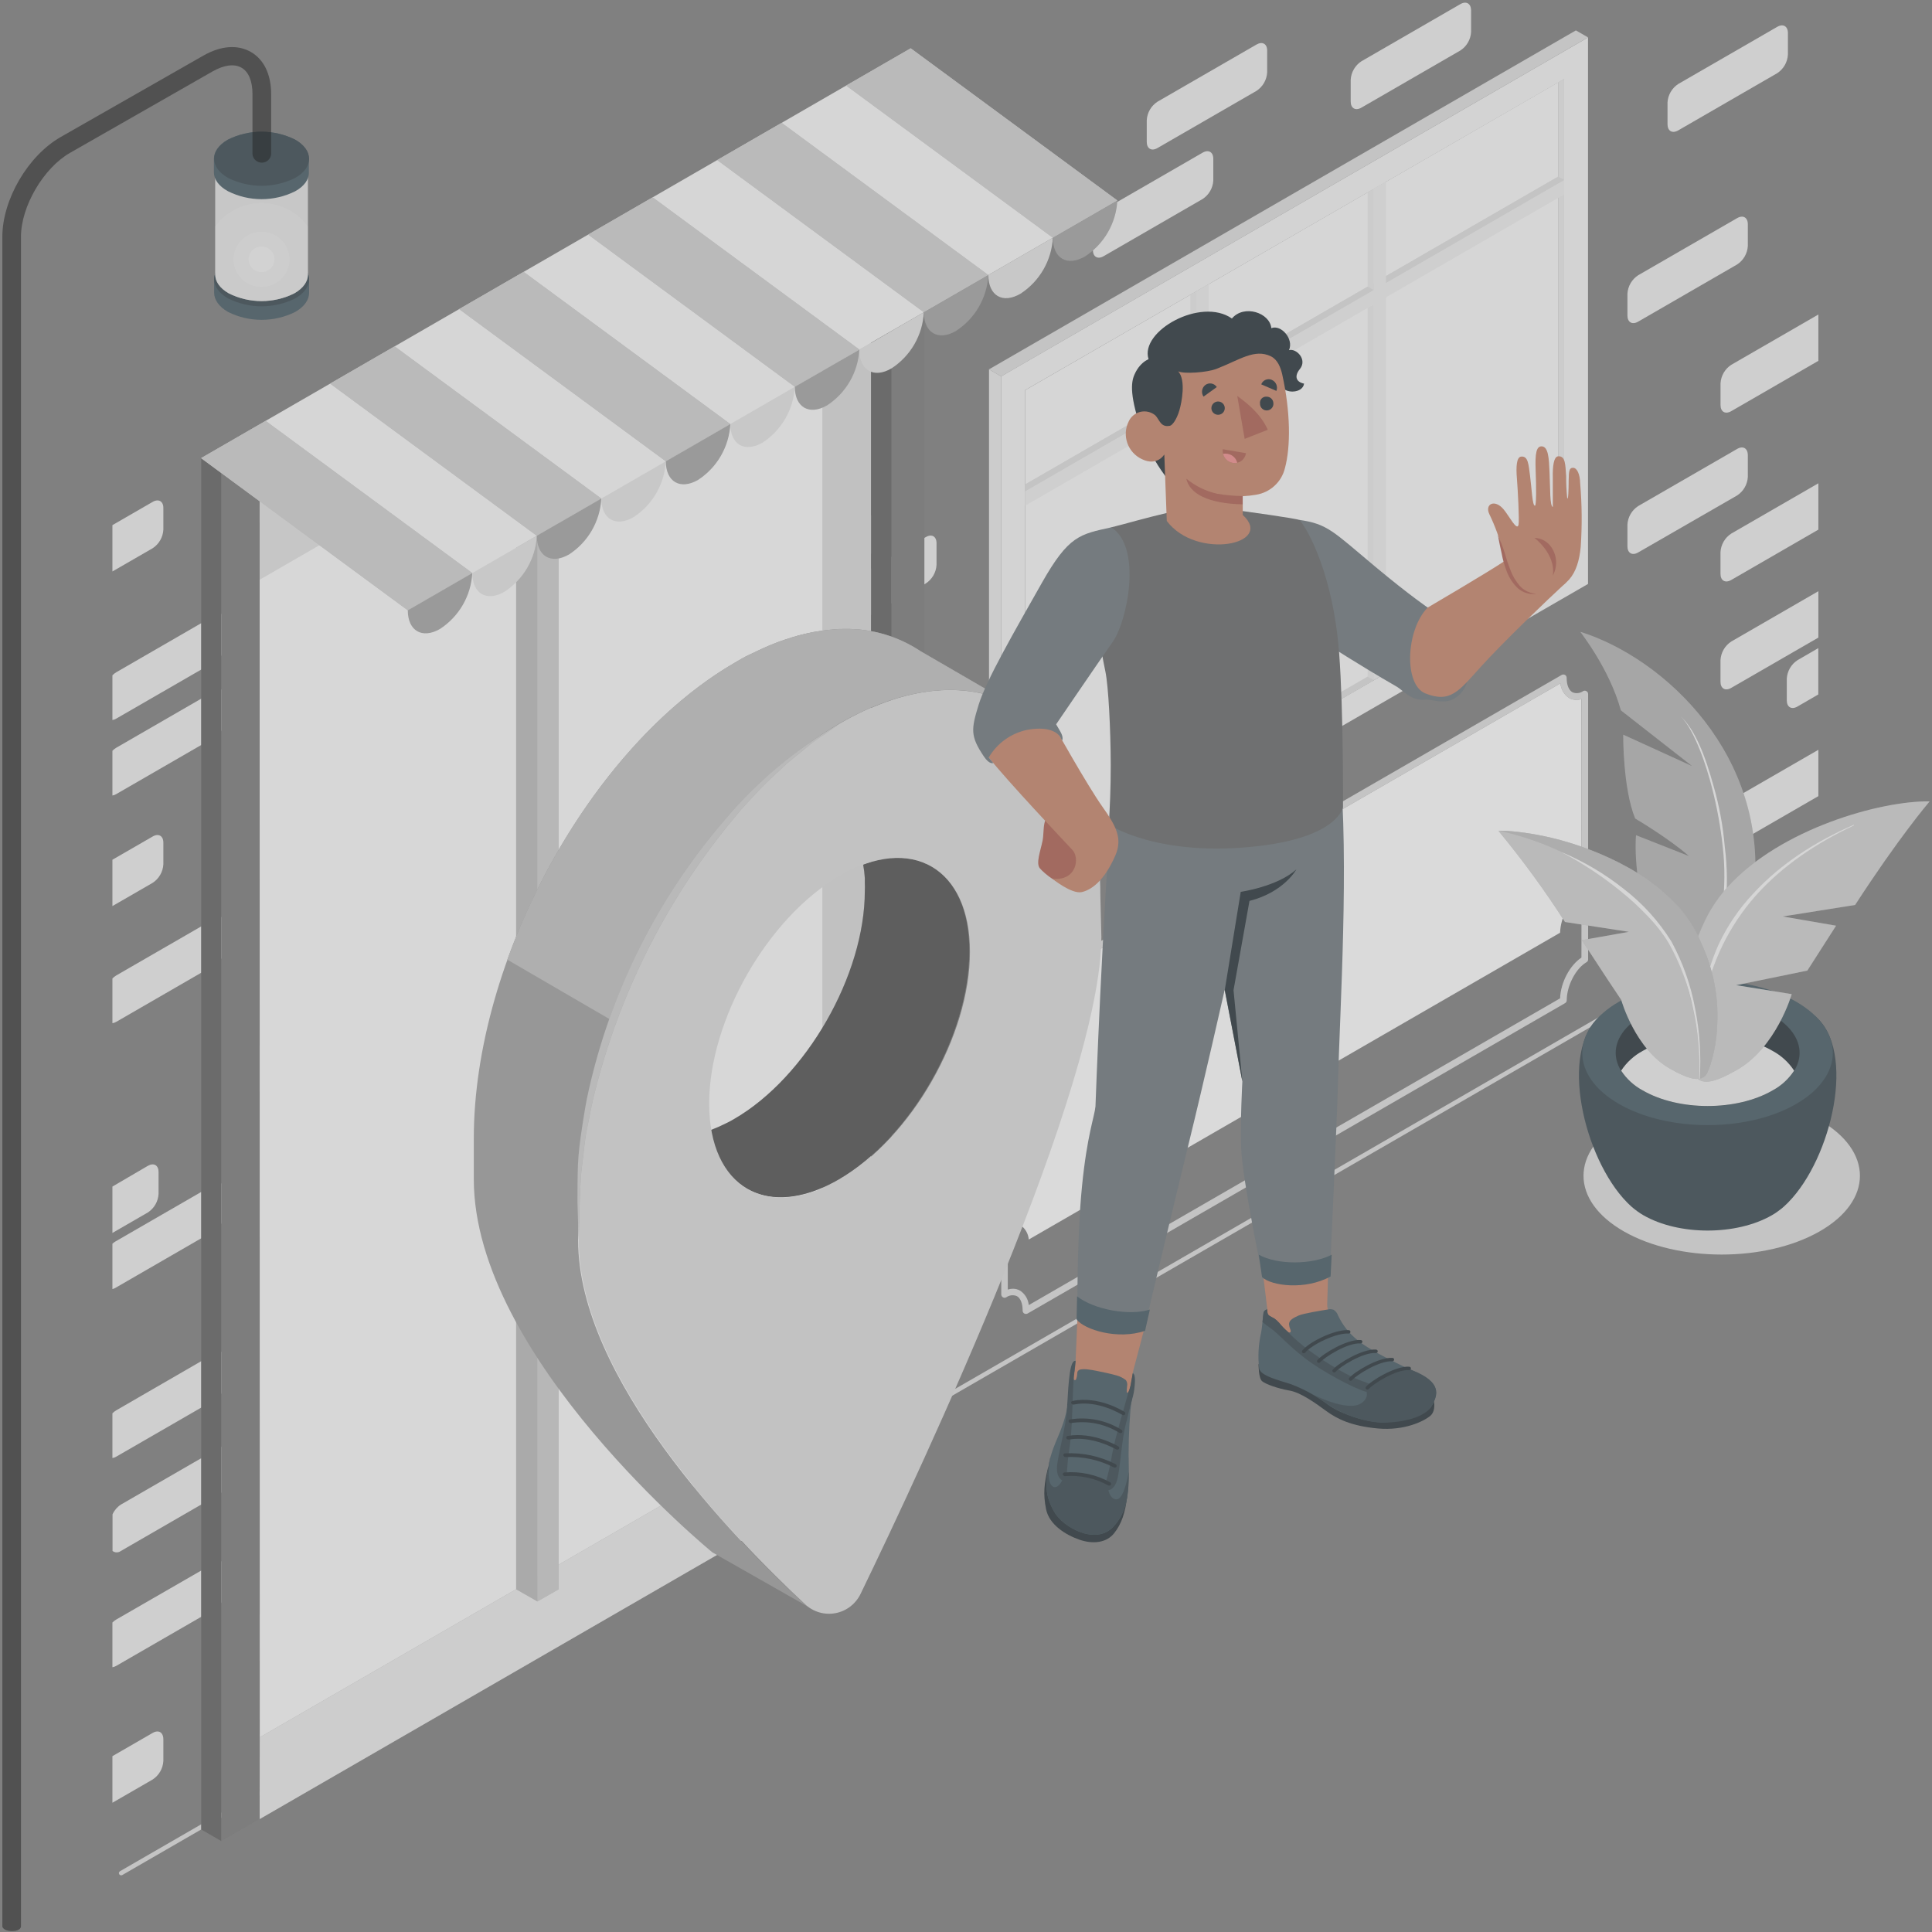 <?xml version="1.0" encoding="UTF-8"?>
<svg width="249px" height="249px" viewBox="0 0 249 249" version="1.1" xmlns="http://www.w3.org/2000/svg" xmlns:xlink="http://www.w3.org/1999/xlink">
    <rect x="0" y="0" width="249" height="249" fill="#808080" stroke="none"/>
    <!-- Generator: Sketch 64 (93537) - https://sketch.com -->
    <title>Group 18</title>
    <desc>Created with Sketch.</desc>
    <g id="empty-state" stroke="none" stroke-width="1" fill="none" fill-rule="evenodd" opacity="0.704">
        <g id="Group-18" fill-rule="nonzero">
            <g id="freepik--Streetlight--inject-55" transform="translate(0, 6)">
                <g id="freepik--Streetlights--inject-55">
                    <path d="M38.043,34.207 C35.323,35.558 32.114,35.558 29.395,34.207 C28.2,33.524 27.6,32.608 27.6,31.739 L27.6,29.997 C27.6,29.101 28.2,28.206 29.395,27.529 C32.113,26.172 35.325,26.172 38.043,27.529 C39.238,28.206 39.838,29.128 39.838,29.991 L39.838,31.739 C39.838,32.629 39.238,33.524 38.043,34.207 Z" id="Path" fill="#455A64"></path>
                    <path d="M38.043,32.459 C40.438,31.094 40.438,28.888 38.043,27.524 C35.325,26.167 32.113,26.167 29.395,27.524 C27,28.888 27,31.094 29.395,32.459 C32.113,33.816 35.325,33.816 38.043,32.459 Z" id="Path" fill="#37474F"></path>
                    <path d="M39.681,15.688 L27.741,15.688 L27.741,29.405 C27.741,30.274 28.319,31.142 29.486,31.808 C32.14,33.136 35.276,33.136 37.93,31.808 C39.097,31.142 39.681,30.274 39.681,29.405 L39.681,29.405 L39.681,15.688 Z" id="Path" fill="#A4A4A4"></path>
                    <path d="M39.681,15.688 L27.741,15.688 L27.741,29.405 C27.741,30.274 28.319,31.142 29.486,31.808 C32.14,33.136 35.276,33.136 37.93,31.808 C39.097,31.142 39.681,30.274 39.681,29.405 L39.681,29.405 L39.681,15.688 Z" id="Path" fill="#FFFFFF" opacity="0.7"></path>
                    <path d="M29.486,13.285 C27.157,14.612 27.157,16.765 29.486,18.081 C32.14,19.408 35.276,19.408 37.93,18.081 C40.259,16.754 40.259,14.601 37.93,13.285 C35.276,11.958 32.14,11.958 29.486,13.285 Z" id="Path" fill="#A4A4A4"></path>
                    <path d="M29.486,13.285 C27.157,14.612 27.157,16.765 29.486,18.081 C32.14,19.408 35.276,19.408 37.93,18.081 C40.259,16.754 40.259,14.601 37.93,13.285 C35.276,11.958 32.14,11.958 29.486,13.285 Z" id="Path" fill="#FFFFFF" opacity="0.5"></path>
                    <path d="M37.297,27.423 C37.299,28.854 36.426,30.146 35.085,30.696 C33.744,31.245 32.2,30.944 31.172,29.932 C30.144,28.92 29.836,27.398 30.392,26.075 C30.947,24.752 32.256,23.89 33.708,23.89 C35.688,23.89 37.294,25.471 37.297,27.423 L37.297,27.423 Z" id="Path" fill="#FFFFFF" opacity="0.2"></path>
                    <path d="M39.681,23.208 C38.306,21.304 36.081,20.174 33.711,20.174 C31.34,20.174 29.116,21.304 27.741,23.208 L27.741,29.405 C27.741,30.274 28.319,31.142 29.486,31.808 C32.14,33.136 35.276,33.136 37.93,31.808 C39.097,31.142 39.681,30.274 39.681,29.405 L39.681,23.208 Z" id="Path" fill="#FFFFFF" opacity="0.2"></path>
                    <path d="M35.373,27.423 C35.373,28.087 34.967,28.685 34.345,28.939 C33.723,29.193 33.007,29.053 32.531,28.583 C32.055,28.114 31.912,27.408 32.17,26.795 C32.428,26.181 33.035,25.781 33.708,25.781 C34.626,25.784 35.37,26.518 35.373,27.423 L35.373,27.423 Z" id="Path" fill="#FFFFFF" opacity="0.4"></path>
                    <path d="M38.043,18.651 C35.325,20.008 32.113,20.008 29.395,18.651 C28.178,17.991 27.568,17.101 27.568,16.205 L27.568,14.463 C27.568,13.568 28.168,12.678 29.362,11.995 C32.081,10.638 35.292,10.638 38.011,11.995 C39.205,12.678 39.805,13.594 39.805,14.463 L39.805,16.205 C39.838,17.101 39.238,17.991 38.043,18.651 Z" id="Path" fill="#455A64"></path>
                    <path d="M38.043,16.93 C40.438,15.566 40.438,13.354 38.043,11.995 C35.325,10.638 32.113,10.638 29.395,11.995 C27,13.354 27,15.566 29.395,16.93 C32.114,18.282 35.323,18.282 38.043,16.93 L38.043,16.93 Z" id="Path" fill="#37474F"></path>
                    <path d="M1.551,242.883 C2.676,242.883 2.703,242.307 2.703,242.307 L2.703,24.513 C2.703,20.602 5.605,15.651 9.032,13.695 L27.411,3.197 C28.876,2.366 30.189,2.196 31.114,2.718 C32.038,3.24 32.541,4.45 32.541,6.118 L32.541,13.855 C32.583,14.479 33.109,14.964 33.743,14.964 C34.378,14.964 34.903,14.479 34.946,13.855 L34.946,6.134 C34.946,3.586 34.011,1.652 32.314,0.687 C30.616,-0.277 28.449,-0.112 26.211,1.167 L7.832,11.654 C3.611,14.058 0.303,19.717 0.303,24.513 L0.303,242.307 C0.303,242.307 0.422,242.883 1.551,242.883 Z" id="Path" fill="#000000" opacity="0.523"></path>
                </g>
            </g>
            <g id="freepik--Shadows--inject-55" transform="translate(204, 141)" fill="#E0E0E0">
                <path d="M5.302,3.355 C-1.653,7.323 -1.653,13.747 5.302,17.715 C12.256,21.684 23.542,21.678 30.496,17.715 C37.451,13.752 37.451,7.323 30.496,3.355 C23.542,-0.614 12.262,-0.608 5.302,3.355 Z" id="freepik--Shadow--inject-55"></path>
            </g>
            <g id="freepik--Store--inject-55" transform="translate(14, 0)">
                <g id="freepik--Wall--inject-55">
                    <g id="freepik--wall--inject-55">
                        <path d="M126.855,29.432 L126.855,32.222 C126.855,33.102 127.472,33.461 128.234,33.021 L140.995,25.649 C141.809,25.118 142.321,24.231 142.373,23.261 L142.373,20.471 C142.373,19.591 141.756,19.237 140.995,19.677 L128.234,27.044 C127.42,27.575 126.908,28.461 126.855,29.432 Z" id="Path" fill="#F0F0F0"></path>
                        <path d="M220.356,76.195 L209.119,82.688 C208.306,83.22 207.794,84.106 207.74,85.076 L207.74,87.866 C207.74,88.746 208.362,89.1 209.119,88.66 L220.356,82.173 L220.356,76.195 Z" id="Path" fill="#F0F0F0"></path>
                        <path d="M217.664,91.059 L220.346,89.502 L220.346,83.53 L217.664,85.086 C216.85,85.617 216.338,86.504 216.285,87.474 L216.285,90.264 C216.285,91.144 216.902,91.499 217.664,91.059 Z" id="Path" fill="#F0F0F0"></path>
                        <path d="M13.737,89.003 L0.976,96.376 C0.797,96.482 0.633,96.612 0.488,96.762 L0.488,102.525 C0.661,102.5 0.827,102.44 0.976,102.348 L13.737,94.976 C14.551,94.445 15.063,93.558 15.116,92.588 L15.116,89.798 C15.116,88.923 14.483,88.563 13.737,89.003 Z" id="Path" fill="#F0F0F0"></path>
                        <path d="M13.619,152.648 L0.858,160.015 C0.726,160.095 0.601,160.189 0.488,160.294 L0.488,166.138 C0.618,166.109 0.743,166.06 0.858,165.993 L13.619,158.62 C14.441,158.094 14.962,157.206 15.019,156.232 L15.019,153.463 C15.019,152.562 14.381,152.208 13.619,152.648 Z" id="Path" fill="#F0F0F0"></path>
                        <path d="M13.737,118.355 L0.976,125.722 C0.799,125.831 0.635,125.961 0.488,126.108 L0.488,131.871 C0.66,131.846 0.826,131.787 0.976,131.7 L13.737,124.327 C14.551,123.796 15.063,122.909 15.116,121.939 L15.116,119.149 C15.116,118.269 14.483,117.915 13.737,118.355 Z" id="Path" fill="#F0F0F0"></path>
                        <path d="M67.405,115.479 L54.644,122.846 C53.83,123.376 53.318,124.263 53.265,125.234 L53.265,128.024 C53.265,128.904 53.882,129.263 54.644,128.823 L67.405,121.451 C68.219,120.92 68.731,120.033 68.784,119.063 L68.784,116.273 C68.784,115.393 68.167,115.039 67.405,115.479 Z" id="Path" fill="#F0F0F0"></path>
                        <path d="M83.143,76.254 L83.143,79.044 C83.143,79.919 83.76,80.279 84.522,79.839 L97.283,72.466 C98.098,71.936 98.61,71.049 98.661,70.078 L98.661,67.288 C98.661,66.408 98.045,66.054 97.283,66.494 L84.522,73.861 C83.707,74.393 83.195,75.282 83.143,76.254 L83.143,76.254 Z" id="Path" fill="#F0F0F0"></path>
                        <path d="M147.947,5.736 L135.175,13.109 C134.361,13.639 133.849,14.526 133.796,15.497 L133.796,18.287 C133.796,19.167 134.413,19.521 135.175,19.081 L147.936,11.714 C148.75,11.183 149.262,10.296 149.315,9.326 L149.315,6.536 C149.325,5.656 148.708,5.301 147.947,5.736 Z" id="Path" fill="#F0F0F0"></path>
                        <path d="M63.543,79.951 L50.782,87.319 C49.968,87.849 49.456,88.736 49.403,89.706 L49.403,92.497 C49.403,93.377 50.02,93.736 50.782,93.296 L63.543,85.923 C64.357,85.393 64.869,84.506 64.921,83.536 L64.921,80.745 C64.905,79.865 64.305,79.511 63.543,79.951 Z" id="Path" fill="#F0F0F0"></path>
                        <path d="M92.761,118.532 L105.522,111.164 C106.336,110.634 106.848,109.747 106.901,108.777 L106.901,105.986 C106.901,105.106 106.284,104.747 105.522,105.187 L92.761,112.56 C91.947,113.09 91.435,113.977 91.382,114.947 L91.382,117.738 C91.382,118.618 91.999,118.972 92.761,118.532 Z" id="Path" fill="#F0F0F0"></path>
                        <path d="M17.578,141.787 L30.339,134.42 C31.153,133.889 31.665,133.002 31.718,132.032 L31.718,129.242 C31.718,128.362 31.101,128.002 30.339,128.442 L17.578,135.815 C16.764,136.346 16.252,137.233 16.2,138.203 L16.2,140.993 C16.2,141.873 16.816,142.227 17.578,141.787 Z" id="Path" fill="#F0F0F0"></path>
                        <path d="M207.745,49.409 L207.745,52.199 C207.745,53.079 208.362,53.433 209.124,52.993 L220.356,46.506 L220.356,40.534 L209.124,47.021 C208.31,47.552 207.798,48.439 207.745,49.409 L207.745,49.409 Z" id="Path" fill="#F0F0F0"></path>
                        <path d="M92.53,179.252 L105.291,171.884 C106.106,171.352 106.618,170.463 106.67,169.491 L106.67,166.701 C106.67,165.826 106.053,165.467 105.291,165.907 L92.53,173.28 C91.717,173.81 91.205,174.697 91.152,175.667 L91.152,178.458 C91.152,179.338 91.769,179.692 92.53,179.252 Z" id="Path" fill="#F0F0F0"></path>
                        <path d="M216.43,7.045 L216.43,4.255 C216.43,3.375 215.808,3.021 215.051,3.461 L202.29,10.828 C201.477,11.36 200.965,12.246 200.912,13.216 L200.912,16.006 C200.912,16.886 201.528,17.246 202.29,16.806 L215.051,9.433 C215.864,8.901 216.375,8.015 216.43,7.045 Z" id="Path" fill="#F0F0F0"></path>
                        <path d="M31.718,205.405 L31.718,202.615 C31.718,201.735 31.101,201.375 30.339,201.815 L17.578,209.188 C16.764,209.718 16.252,210.605 16.2,211.576 L16.2,214.366 C16.2,215.246 16.816,215.6 17.578,215.16 L30.339,207.793 C31.153,207.262 31.665,206.375 31.718,205.405 L31.718,205.405 Z" id="Path" fill="#F0F0F0"></path>
                        <path d="M220.356,62.287 L209.119,68.774 C208.306,69.306 207.794,70.192 207.74,71.162 L207.74,73.952 C207.74,74.832 208.357,75.192 209.119,74.752 L220.356,68.259 L220.356,62.287 Z" id="Path" fill="#F0F0F0"></path>
                        <path d="M5.675,107.811 L0.488,110.805 L0.488,116.777 L5.675,113.783 C6.489,113.252 7.001,112.365 7.054,111.395 L7.054,108.605 C7.054,107.725 6.437,107.371 5.675,107.811 Z" id="Path" fill="#F0F0F0"></path>
                        <path d="M26.118,202.867 L38.879,195.5 C39.693,194.969 40.205,194.082 40.257,193.112 L40.257,190.321 C40.257,189.441 39.641,189.087 38.879,189.522 L26.118,196.895 C25.304,197.425 24.792,198.312 24.739,199.282 L24.739,202.073 C24.739,202.953 25.356,203.307 26.118,202.867 Z" id="Path" fill="#F0F0F0"></path>
                        <path d="M13.737,174.39 L0.976,181.768 C0.798,181.874 0.634,182.002 0.488,182.149 L0.488,187.912 C0.661,187.889 0.827,187.831 0.976,187.74 L13.737,180.373 C14.551,179.842 15.062,178.955 15.116,177.985 L15.116,175.19 C15.116,174.315 14.483,173.956 13.737,174.39 Z" id="Path" fill="#F0F0F0"></path>
                        <path d="M13.737,201.375 L0.976,208.732 C0.798,208.838 0.634,208.966 0.488,209.113 L0.488,214.876 C0.66,214.85 0.826,214.792 0.976,214.704 L13.737,207.337 C14.543,206.811 15.054,205.936 15.116,204.976 L15.116,202.185 C15.116,201.295 14.483,200.935 13.737,201.375 Z" id="Path" fill="#F0F0F0"></path>
                        <path d="M89.709,34.599 L89.709,37.395 C89.709,38.269 90.326,38.629 91.087,38.189 L103.849,30.816 C104.659,30.288 105.171,29.405 105.227,28.439 L105.227,25.649 C105.227,24.769 104.61,24.415 103.849,24.855 L91.087,32.195 C90.27,32.73 89.757,33.623 89.709,34.599 Z" id="Path" fill="#F0F0F0"></path>
                        <path d="M5.675,64.685 L0.488,67.68 L0.488,73.652 L5.675,70.658 C6.489,70.127 7.001,69.24 7.054,68.27 L7.054,65.463 C7.054,64.6 6.437,64.245 5.675,64.685 Z" id="Path" fill="#F0F0F0"></path>
                        <path d="M30.339,55.07 L17.578,62.442 C16.764,62.973 16.252,63.86 16.2,64.83 L16.2,67.61 C16.2,68.49 16.816,68.844 17.578,68.404 L30.339,61.037 C31.153,60.506 31.665,59.619 31.718,58.649 L31.718,55.859 C31.718,54.989 31.112,54.63 30.339,55.07 Z" id="Path" fill="#F0F0F0"></path>
                        <path d="M59.327,183.721 L72.088,176.354 C72.902,175.824 73.414,174.937 73.466,173.966 L73.466,171.171 C73.466,170.291 72.85,169.931 72.088,170.371 L59.327,177.749 C58.513,178.28 58.001,179.167 57.948,180.137 L57.948,182.927 C57.932,183.807 58.565,184.161 59.327,183.721 Z" id="Path" fill="#F0F0F0"></path>
                        <path d="M81.534,162.011 L81.534,159.221 C81.534,158.341 80.917,157.981 80.155,158.421 L67.384,165.805 C66.57,166.335 66.058,167.222 66.005,168.193 L66.005,170.983 C66.005,171.863 66.622,172.217 67.384,171.777 L80.145,164.41 C80.965,163.879 81.482,162.987 81.534,162.011 L81.534,162.011 Z" id="Path" fill="#F0F0F0"></path>
                        <path d="M63.543,65.276 L50.782,72.643 C49.969,73.174 49.457,74.061 49.403,75.031 L49.403,77.805 C49.403,78.685 50.02,79.044 50.782,78.604 L63.543,71.232 C64.357,70.701 64.869,69.814 64.921,68.844 L64.921,66.054 C64.905,65.19 64.305,64.836 63.543,65.276 Z" id="Path" fill="#F0F0F0"></path>
                        <path d="M95.304,37.137 L82.542,44.504 C81.729,45.035 81.217,45.922 81.164,46.892 L81.164,49.682 C81.164,50.562 81.781,50.922 82.542,50.482 L95.304,43.109 C96.117,42.579 96.629,41.692 96.682,40.721 L96.682,37.931 C96.682,37.051 96.065,36.697 95.304,37.137 Z" id="Path" fill="#F0F0F0"></path>
                        <path d="M24.739,125.91 L24.739,128.7 C24.739,129.58 25.356,129.934 26.118,129.5 L38.879,122.127 C39.693,121.596 40.205,120.709 40.257,119.739 L40.257,116.976 C40.257,116.096 39.641,115.741 38.879,116.181 L26.118,123.522 C25.304,124.053 24.792,124.94 24.739,125.91 L24.739,125.91 Z" id="Path" fill="#F0F0F0"></path>
                        <path d="M197.124,41.457 L209.886,34.084 C210.699,33.553 211.211,32.666 211.264,31.696 L211.264,28.906 C211.264,28.026 210.647,27.672 209.886,28.112 L197.124,35.479 C196.31,36.011 195.798,36.9 195.746,37.872 L195.746,40.662 C195.746,41.537 196.363,41.897 197.124,41.457 Z" id="Path" fill="#F0F0F0"></path>
                        <path d="M26.118,188.197 L38.879,180.829 C39.693,180.299 40.205,179.412 40.257,178.441 L40.257,175.651 C40.257,174.771 39.641,174.417 38.879,174.857 L26.118,182.219 C25.31,182.745 24.799,183.623 24.739,184.585 L24.739,187.376 C24.739,188.277 25.356,188.637 26.118,188.197 Z" id="Path" fill="#F0F0F0"></path>
                        <path d="M50.803,139.721 L38.042,147.094 C37.228,147.625 36.716,148.512 36.663,149.482 L36.663,152.272 C36.663,153.152 37.28,153.506 38.042,153.066 L50.803,145.699 C51.617,145.168 52.129,144.281 52.182,143.311 L52.182,140.521 C52.182,139.641 51.565,139.281 50.803,139.721 Z" id="Path" fill="#F0F0F0"></path>
                        <path d="M69.867,100.985 L69.867,103.776 C69.867,104.656 70.484,105.015 71.246,104.575 L84.007,97.202 C84.821,96.672 85.333,95.785 85.385,94.815 L85.385,92.024 C85.385,91.144 84.769,90.79 84.007,91.23 L71.246,98.598 C70.432,99.128 69.92,100.015 69.867,100.985 L69.867,100.985 Z" id="Path" fill="#F0F0F0"></path>
                        <path d="M105.324,69.22 L92.563,76.587 C91.749,77.117 91.237,78.004 91.184,78.975 L91.184,81.765 C91.184,82.645 91.801,83.004 92.563,82.564 L105.324,75.192 C106.137,74.661 106.649,73.774 106.702,72.804 L106.702,70.014 C106.702,69.128 106.085,68.774 105.324,69.22 Z" id="Path" fill="#F0F0F0"></path>
                        <path d="M76.84,121.805 L76.84,119.015 C76.84,118.135 76.224,117.775 75.462,118.215 L62.701,125.561 C61.887,126.092 61.375,126.979 61.322,127.949 L61.322,130.739 C61.322,131.619 61.939,131.973 62.701,131.533 L75.462,124.166 C76.268,123.641 76.779,122.765 76.84,121.805 L76.84,121.805 Z" id="Path" fill="#F0F0F0"></path>
                        <path d="M107.105,133.572 L107.105,130.782 C107.105,129.902 106.482,129.548 105.726,129.988 L92.965,137.366 C92.152,137.897 91.64,138.784 91.586,139.754 L91.586,142.544 C91.586,143.424 92.203,143.783 92.965,143.343 L105.726,135.971 C106.541,135.437 107.053,134.546 107.105,133.572 Z" id="Path" fill="#F0F0F0"></path>
                        <path d="M98.125,181.784 L98.125,178.994 C98.125,178.114 97.508,177.76 96.747,178.2 L83.985,185.567 C83.172,186.099 82.66,186.985 82.607,187.955 L82.607,190.751 C82.607,191.625 83.224,191.985 83.985,191.545 L96.747,184.172 C97.56,183.642 98.072,182.755 98.125,181.784 L98.125,181.784 Z" id="Path" fill="#F0F0F0"></path>
                        <path d="M64.905,200.93 L64.905,198.14 C64.905,197.26 64.288,196.905 63.527,197.345 L50.766,204.713 C49.953,205.252 49.446,206.147 49.403,207.122 L49.403,209.912 C49.403,210.787 50.02,211.146 50.782,210.706 L63.543,203.334 C64.356,202.797 64.863,201.903 64.905,200.93 L64.905,200.93 Z" id="Path" fill="#F0F0F0"></path>
                        <path d="M5.675,223.343 L0.488,226.337 L0.488,232.341 L5.675,229.347 C6.489,228.817 7.001,227.93 7.054,226.96 L7.054,224.169 C7.054,223.262 6.437,222.903 5.675,223.343 Z" id="Path" fill="#F0F0F0"></path>
                        <path d="M13.737,79.275 L0.976,86.648 C0.797,86.754 0.633,86.884 0.488,87.034 L0.488,92.797 C0.661,92.772 0.827,92.712 0.976,92.62 L13.737,85.253 C14.551,84.722 15.063,83.835 15.116,82.865 L15.116,80.075 C15.116,79.195 14.483,78.84 13.737,79.275 Z" id="Path" fill="#F0F0F0"></path>
                        <path d="M75.929,174.149 L88.69,166.781 C89.503,166.251 90.015,165.364 90.068,164.394 L90.068,161.603 C90.068,160.723 89.451,160.364 88.69,160.804 L75.929,168.177 C75.115,168.707 74.603,169.594 74.55,170.564 L74.55,173.355 C74.561,174.235 75.167,174.589 75.929,174.149 Z" id="Path" fill="#F0F0F0"></path>
                        <path d="M209.886,57.86 L197.124,65.227 C196.311,65.758 195.799,66.645 195.746,67.615 L195.746,70.405 C195.746,71.285 196.363,71.645 197.124,71.205 L209.886,63.854 C210.699,63.323 211.211,62.436 211.264,61.466 L211.264,58.676 C211.264,57.774 210.647,57.415 209.886,57.86 Z" id="Path" fill="#F0F0F0"></path>
                        <path d="M111.911,27.564 L99.15,34.932 C98.336,35.462 97.824,36.349 97.771,37.32 L97.771,40.11 C97.771,40.99 98.388,41.349 99.15,40.909 L111.911,33.537 C112.723,33.005 113.235,32.119 113.289,31.149 L113.289,28.359 C113.289,27.479 112.646,27.124 111.911,27.564 Z" id="Path" fill="#F0F0F0"></path>
                        <path d="M174.204,0.537 L161.459,7.899 C160.645,8.429 160.133,9.316 160.08,10.286 L160.08,13.077 C160.08,13.957 160.697,14.316 161.459,13.876 L174.22,6.503 C175.034,5.973 175.546,5.086 175.598,4.116 L175.598,1.325 C175.582,0.445 174.965,0.091 174.204,0.537 Z" id="Path" fill="#F0F0F0"></path>
                        <path d="M34.18,102.869 L46.941,95.512 C47.755,94.982 48.267,94.095 48.32,93.124 L48.32,90.334 C48.32,89.454 47.703,89.1 46.941,89.54 L34.18,96.907 C33.366,97.438 32.854,98.325 32.801,99.295 L32.801,102.085 C32.801,102.949 33.418,103.309 34.18,102.869 Z" id="Path" fill="#F0F0F0"></path>
                        <path d="M97.476,132.944 L97.476,130.149 C97.476,129.274 96.859,128.915 96.097,129.355 L83.336,136.727 C82.523,137.258 82.01,138.145 81.958,139.115 L81.958,141.905 C81.958,142.785 82.575,143.14 83.336,142.7 L96.097,135.332 C96.911,134.801 97.422,133.914 97.476,132.944 L97.476,132.944 Z" id="Path" fill="#F0F0F0"></path>
                        <path d="M98.356,106.394 L98.356,103.604 C98.356,102.724 97.739,102.364 96.977,102.804 L84.216,110.177 C83.402,110.708 82.89,111.595 82.837,112.565 L82.837,115.366 C82.837,116.246 83.454,116.6 84.216,116.16 L96.977,108.793 C97.794,108.26 98.306,107.368 98.356,106.394 L98.356,106.394 Z" id="Path" fill="#F0F0F0"></path>
                        <path d="M5.074,150.244 L0.488,152.927 L0.488,158.904 L5.074,156.254 C5.886,155.716 6.393,154.823 6.437,153.85 L6.437,151.06 C6.437,150.18 5.836,149.825 5.074,150.244 Z" id="Path" fill="#F0F0F0"></path>
                        <path d="M14.338,186.549 L1.577,193.917 C1.107,194.222 0.735,194.656 0.504,195.167 L0.504,199.894 C0.822,200.132 1.259,200.132 1.577,199.894 L14.338,192.521 C15.152,191.991 15.664,191.104 15.717,190.134 L15.717,187.343 C15.717,186.463 15.1,186.109 14.338,186.549 Z" id="Path" fill="#F0F0F0"></path>
                        <path d="M24.739,67.213 L24.739,70.003 C24.739,70.883 25.356,71.237 26.118,70.797 L38.879,63.43 C39.693,62.899 40.205,62.012 40.257,61.042 L40.257,58.252 C40.257,57.372 39.641,57.012 38.879,57.452 L26.118,64.825 C25.304,65.355 24.792,66.242 24.739,67.213 Z" id="Path" fill="#F0F0F0"></path>
                        <path d="M220.356,96.634 L209.119,103.121 C208.306,103.653 207.794,104.539 207.74,105.509 L207.74,108.299 C207.74,109.179 208.357,109.539 209.119,109.099 L220.356,102.606 L220.356,96.634 Z" id="Path" fill="#F0F0F0"></path>
                        <line x1="1.62" y1="241.41" x2="220.249" y2="115.14" id="Path" fill="#E0E0E0"></line>
                        <path d="M1.609,241.694 C1.507,241.693 1.413,241.638 1.362,241.549 C1.324,241.484 1.314,241.406 1.334,241.333 C1.355,241.261 1.403,241.199 1.47,241.163 L220.104,114.894 C220.24,114.814 220.416,114.859 220.496,114.996 C220.576,115.132 220.53,115.307 220.394,115.387 L1.765,241.657 C1.717,241.683 1.664,241.696 1.609,241.694 Z" id="Path" fill="#E0E0E0"></path>
                    </g>
                    <g id="freepik--Window--inject-55" transform="translate(113.182, 3.756)">
                        <g id="freepik--Door--inject-55">
                            <polygon id="Path" fill="#FFFFFF" opacity="0.95" points="73.627 70.175 4.935 109.844 4.935 46.533 73.627 6.863"></polygon>
                            <polygon id="Path" fill="#EBEBEB" points="73.627 72.841 74.405 73.287 74.405 6.412 73.627 6.863"></polygon>
                            <polygon id="Path" fill="#E0E0E0" points="77.489 1.062 1.851 44.751 0.284 43.844 75.923 0.161"></polygon>
                            <polygon id="Path" fill="#E0E0E0" points="74.405 69.724 4.935 109.844 4.935 108.948 73.622 69.268"></polygon>
                            <polygon id="Path" fill="#EBEBEB" points="1.851 115.194 1.851 44.751 0.284 43.844 0.284 114.293"></polygon>
                            <path d="M1.851,44.751 L1.851,115.189 L77.484,71.505 L77.484,1.073 L1.851,44.751 Z M4.935,109.844 L4.935,46.527 L74.405,6.439 L74.405,69.756 L4.935,109.844 Z" id="Shape" fill="#F5F5F5"></path>
                        </g>
                        <polygon id="Path" fill="#F0F0F0" points="4.93 59.556 74.405 19.435 74.405 21.302 4.935 61.423"></polygon>
                        <polygon id="Path" fill="#E0E0E0" points="4.935 58.686 73.622 19.017 74.405 19.435 4.935 59.556"></polygon>
                        <polygon id="Path" fill="#E0E0E0" points="4.935 58.686 73.622 19.017 74.405 19.435 4.935 59.556"></polygon>
                        <polygon id="Path" fill="#F0F0F0" points="51.458 82.951 51.458 19.639 49.838 20.578 49.838 83.879"></polygon>
                        <polygon id="Path" fill="#EBEBEB" points="49.092 33.182 49.848 33.617 49.848 20.61 49.092 21.05"></polygon>
                        <polygon id="Path" fill="#EBEBEB" points="49.092 83.46 49.848 83.895 49.848 35.479 49.092 35.919"></polygon>
                        <polygon id="Path" fill="#F0F0F0" points="28.607 96.183 28.607 32.871 26.987 33.805 26.987 97.111"></polygon>
                        <polygon id="Path" fill="#EBEBEB" points="26.23 46.399 26.987 46.833 26.987 33.826 26.23 34.266"></polygon>
                        <polygon id="Path" fill="#EBEBEB" points="26.23 96.677 26.987 97.111 26.987 48.695 26.23 49.135"></polygon>
                        <path d="M77.275,85.317 C77.145,85.237 76.981,85.237 76.851,85.317 C76.449,85.603 75.926,85.658 75.473,85.462 C75.001,85.188 74.732,84.512 74.732,83.6 C74.732,83.449 74.653,83.308 74.523,83.23 C74.39,83.154 74.227,83.154 74.094,83.23 L4.828,123.232 C4.699,123.311 4.62,123.451 4.618,123.602 C4.618,125.491 3.481,127.691 2.076,128.501 C1.943,128.577 1.861,128.719 1.861,128.872 L1.861,163.074 C1.864,163.226 1.945,163.366 2.076,163.444 C2.208,163.524 2.373,163.524 2.505,163.444 C2.907,163.156 3.429,163.099 3.884,163.294 C4.35,163.567 4.618,164.243 4.618,165.156 C4.614,165.27 4.657,165.381 4.737,165.462 C4.818,165.544 4.928,165.588 5.042,165.585 C5.119,165.586 5.195,165.568 5.262,165.531 L74.534,125.529 C74.663,125.45 74.743,125.31 74.743,125.159 C74.743,123.302 75.907,121.054 77.286,120.26 C77.419,120.184 77.5,120.042 77.5,119.889 L77.5,85.687 C77.501,85.531 77.414,85.388 77.275,85.317 L77.275,85.317 Z M76.637,119.659 C75.135,120.657 73.955,122.878 73.885,124.912 L5.407,164.447 C5.339,163.689 4.928,163.003 4.291,162.585 C4.011,162.423 3.693,162.338 3.369,162.339 C3.143,162.341 2.919,162.377 2.703,162.446 L2.703,129.108 C4.2,128.104 5.386,125.888 5.455,123.849 L73.928,84.314 C73.992,85.079 74.403,85.773 75.043,86.197 C75.534,86.477 76.122,86.528 76.653,86.337 L76.637,119.659 Z" id="Shape" fill="#E0E0E0"></path>
                        <path d="M76.637,86.337 L76.637,111.202 C75.135,112.2 73.955,114.421 73.885,116.455 L5.407,155.996 C5.347,155.228 4.935,154.53 4.291,154.107 C4.01,153.947 3.692,153.864 3.369,153.866 C3.143,153.866 2.919,153.901 2.703,153.968 L2.703,129.108 C4.2,128.104 5.386,125.888 5.455,123.849 L73.928,84.314 C73.992,85.079 74.403,85.773 75.043,86.197 C75.529,86.472 76.11,86.523 76.637,86.337 Z" id="Path" fill="#FFFFFF"></path>
                    </g>
                </g>
                <g id="freepik--door--inject-55" transform="translate(11.801, 6.439)">
                    <polygon id="Path" fill="#A4A4A4" points="86.464 10.361 86.464 179.171 7.681 224.674 7.66 55.875"></polygon>
                    <polygon id="Path" fill="#FFFFFF" opacity="0.6" points="86.464 10.63 86.464 179.177 7.681 224.679 7.66 55.88"></polygon>
                    <polygon id="Path" fill="#A4A4A4" points="80.225 175.565 89.344 180.835 7.66 228.011 7.687 217.167"></polygon>
                    <polygon id="Path" fill="#FFFFFF" opacity="0.8" points="80.225 175.565 89.344 180.835 7.66 228.011 7.687 217.167"></polygon>
                    <polygon id="Path" fill="#A4A4A4" points="80.225 175.565 7.687 217.467 7.66 56.443 80.225 14.536"></polygon>
                    <polygon id="Path" fill="#FFFFFF" opacity="0.95" points="80.225 175.565 7.687 217.467 7.66 56.143 80.225 14.262"></polygon>
                    <polygon id="Path" fill="#000000" opacity="0.1" points="80.225 14.236 80.22 26.373 7.66 68.28 7.66 56.143"></polygon>
                    <polygon id="Path" fill="#A4A4A4" points="46.195 29.593 43.46 31.17 43.46 199.959 46.195 198.402"></polygon>
                    <polygon id="Path" fill="#FFFFFF" opacity="0.45" points="46.195 29.593 43.46 31.17 43.46 199.959 46.195 198.402"></polygon>
                    <polygon id="Path" fill="#A4A4A4" points="43.46 31.17 43.46 199.959 40.719 198.392 40.719 32.742"></polygon>
                    <polygon id="Path" fill="#FFFFFF" opacity="0.25" points="43.46 31.17 43.46 199.959 40.719 198.392 40.719 32.742"></polygon>
                    <polygon id="Path" fill="#A4A4A4" points="86.464 179.44 89.119 180.963 89.119 9.1 86.464 10.63"></polygon>
                    <polygon id="Path" fill="#000000" opacity="0.4" points="86.464 179.44 89.119 180.963 89.119 9.1 86.464 10.63"></polygon>
                    <polygon id="Path" fill="#A4A4A4" points="89.119 180.963 93.335 178.533 93.335 1.798 2.73 54.125 2.73 230.855 7.66 228.011 7.66 56.143 89.119 9.1"></polygon>
                    <g id="Group" opacity="0.25" transform="translate(2.682, 1.61)" fill="#000000">
                        <polygon id="Path" points="86.437 179.354 90.653 176.923 90.653 0.188 0.048 52.516 0.048 229.245 4.978 226.401 4.978 54.533 86.437 7.491"></polygon>
                    </g>
                    <polygon id="Path" fill="#A4A4A4" points="93.335 1.798 2.73 54.125 0.123 52.607 90.723 0.279"></polygon>
                    <polygon id="Path" fill="#000000" opacity="0.1" points="93.335 1.798 2.73 54.125 0.123 52.607 90.723 0.279"></polygon>
                    <polygon id="Path" fill="#A4A4A4" points="2.73 230.855 2.73 54.125 0.123 52.607 0.123 229.353"></polygon>
                    <polygon id="Path" fill="#000000" opacity="0.4" points="0.123 52.607 0.123 229.353 2.73 230.855 2.73 54.125"></polygon>
                </g>
                <polygon id="Path" fill="#FAFAFA" points="11.924 59.046 103.371 6.23 130.004 25.842 38.557 78.658"></polygon>
                <polygon id="Path" fill="#A4A4A4" points="11.924 59.046 38.557 78.658 46.871 73.856 20.239 54.243"></polygon>
                <polygon id="Path" fill="#A4A4A4" points="28.548 49.441 55.186 69.053 63.5 64.256 36.862 44.639"></polygon>
                <polygon id="Path" fill="#A4A4A4" points="45.176 39.841 71.809 59.454 80.123 54.651 53.491 35.039"></polygon>
                <polygon id="Path" fill="#A4A4A4" points="61.805 30.237 88.438 49.849 96.752 45.046 70.119 25.434"></polygon>
                <polygon id="Path" fill="#A4A4A4" points="78.434 20.632 105.066 40.244 113.381 35.447 86.748 15.835"></polygon>
                <polygon id="Path" fill="#A4A4A4" points="95.057 11.032 121.695 30.644 130.004 25.842 103.371 6.23"></polygon>
                <g id="Group" opacity="0.5" transform="translate(11.801, 5.902)" fill="#FFFFFF">
                    <polygon id="Path" points="0.123 53.143 26.756 72.756 35.07 67.953 8.438 48.341"></polygon>
                    <polygon id="Path" points="16.747 43.539 43.385 63.151 51.699 58.354 25.061 38.736"></polygon>
                    <polygon id="Path" points="33.375 33.939 60.008 53.551 68.322 48.749 41.69 29.137"></polygon>
                    <polygon id="Path" points="50.004 24.334 76.637 43.946 84.951 39.144 58.318 19.532"></polygon>
                    <polygon id="Path" points="66.633 14.729 93.265 34.341 101.58 29.544 74.947 9.932"></polygon>
                    <polygon id="Path" points="83.256 5.13 109.894 24.742 118.203 19.94 91.57 0.327"></polygon>
                </g>
                <path d="M38.557,78.658 C38.557,81.309 40.418,82.387 42.714,81.057 C45.168,79.456 46.712,76.782 46.871,73.856 L38.557,78.658 Z" id="Path" fill="#A4A4A4"></path>
                <path d="M46.871,73.856 C46.871,76.506 48.733,77.612 51.028,76.26 C53.484,74.658 55.028,71.981 55.186,69.053 L46.871,73.856 Z" id="Path" fill="#E6E6E6"></path>
                <path d="M55.186,69.053 C55.186,71.709 57.047,72.782 59.343,71.457 C61.798,69.856 63.343,67.179 63.5,64.251 L55.186,69.053 Z" id="Path" fill="#A4A4A4"></path>
                <path d="M63.5,64.251 C63.5,66.907 65.361,67.98 67.657,66.655 C70.11,65.054 71.652,62.379 71.809,59.454 L63.5,64.251 Z" id="Path" fill="#E6E6E6"></path>
                <path d="M71.814,59.454 C71.814,62.104 73.676,63.178 75.971,61.852 C78.425,60.252 79.97,57.577 80.129,54.651 L71.814,59.454 Z" id="Path" fill="#A4A4A4"></path>
                <path d="M80.123,54.651 C80.123,57.302 81.985,58.375 84.28,57.05 C86.734,55.45 88.278,52.775 88.438,49.849 L80.123,54.651 Z" id="Path" fill="#E6E6E6"></path>
                <path d="M88.438,49.849 C88.438,52.5 90.299,53.573 92.595,52.247 C95.041,50.653 96.584,47.989 96.752,45.073 L88.438,49.849 Z" id="Path" fill="#A4A4A4"></path>
                <path d="M96.752,45.073 C96.752,47.724 98.613,48.829 100.909,47.472 C103.37,45.866 104.916,43.18 105.066,40.244 L96.752,45.073 Z" id="Path" fill="#E6E6E6"></path>
                <path d="M105.066,40.244 C105.066,42.895 106.928,44 109.223,42.648 C111.678,41.046 113.222,38.369 113.381,35.441 L105.066,40.244 Z" id="Path" fill="#A4A4A4"></path>
                <path d="M113.381,35.441 C113.381,38.124 115.242,39.198 117.538,37.845 C119.993,36.244 121.537,33.567 121.695,30.639 L113.381,35.441 Z" id="Path" fill="#E6E6E6"></path>
                <path d="M121.695,30.639 C121.695,33.322 123.556,34.395 125.852,33.043 C128.306,31.443 129.85,28.768 130.009,25.842 L121.695,30.639 Z" id="Path" fill="#A4A4A4"></path>
            </g>
            <g id="freepik--Plant--inject-55" transform="translate(193, 81)">
                <g id="freepik--Plants--inject-55">
                    <g id="freepik--Pot--inject-55" transform="translate(10.33, 45.167)">
                        <g id="freepik--pot--inject-55">
                            <path d="M6.35,28.783 C0.788,23.099 -2.479,9.254 2.947,4.753 L30.561,4.753 C35.998,9.254 32.736,23.094 27.163,28.778 L27.01,28.933 L26.815,29.116 C26.663,29.272 26.494,29.417 26.315,29.568 L26.184,29.67 C26.043,29.778 25.912,29.885 25.76,29.987 C25.53,30.155 25.29,30.31 25.042,30.45 C20.464,33.09 13.043,33.09 8.465,30.45 L8.465,30.45 C8.216,30.306 7.975,30.15 7.742,29.982 C7.606,29.891 7.475,29.792 7.351,29.686 L7.188,29.557 C7.019,29.422 6.857,29.279 6.704,29.127 C6.628,29.057 6.551,28.987 6.481,28.912 L6.35,28.783 Z" id="Path" fill="#37474F"></path>
                            <path d="M28.163,2.936 C34.464,6.576 34.464,12.475 28.163,16.115 C21.862,19.755 11.646,19.75 5.328,16.115 C-0.99,12.48 -0.973,6.576 5.328,2.936 C11.63,-0.704 21.862,-0.699 28.163,2.936 Z" id="Path" fill="#455A64"></path>
                            <path d="M25.135,4.689 C29.762,7.377 29.762,11.679 25.135,14.367 C20.508,17.056 13.005,17.056 8.378,14.367 C3.751,11.679 3.746,7.377 8.378,4.689 C13.01,2 20.508,2.016 25.135,4.689 Z" id="Path" fill="#263238"></path>
                            <path d="M8.378,9.281 C13.005,6.592 20.508,6.592 25.135,9.281 C26.257,9.888 27.208,10.762 27.902,11.824 C27.206,12.883 26.255,13.755 25.135,14.362 C20.508,17.05 13.005,17.05 8.378,14.362 C7.255,13.757 6.302,12.884 5.605,11.824 C6.301,10.761 7.254,9.886 8.378,9.281 L8.378,9.281 Z" id="Path" fill="#F0F0F0"></path>
                        </g>
                    </g>
                    <g id="freepik--plants--inject-55">
                        <path d="M15.903,10.55 L25.097,17.744 L16.202,13.684 C16.202,13.684 16.142,20.583 17.746,24.492 C17.746,24.492 22.128,27.073 24.673,29.331 L17.855,26.643 C17.855,26.643 17.387,31.084 19.257,37.859 C19.747,39.634 21.764,43.021 23.036,45.554 C23.618,46.724 24.279,47.854 25.015,48.936 L25.151,49.14 C26.711,48.264 28.332,47.403 30.012,46.581 C31.099,44.301 32.534,38.671 33.051,34.063 C35.014,16.416 21.525,3.823 10.678,0.43 C10.678,0.489 14.402,5.114 15.903,10.55 Z" id="Path" fill="#A4A4A4"></path>
                        <path d="M15.903,10.55 L25.097,17.744 L16.202,13.684 C16.202,13.684 16.142,20.583 17.746,24.492 C17.746,24.492 22.128,27.073 24.673,29.331 L17.855,26.643 C17.855,26.643 17.387,31.084 19.257,37.859 C19.747,39.634 21.764,43.021 23.036,45.554 C23.618,46.724 24.279,47.854 25.015,48.936 L25.151,49.14 C26.711,48.264 28.332,47.403 30.012,46.581 C31.099,44.301 32.534,38.671 33.051,34.063 C35.014,16.416 21.525,3.823 10.678,0.43 C10.678,0.489 14.402,5.114 15.903,10.55 Z" id="Path" fill="#FFFFFF" opacity="0.2"></path>
                        <path d="M23.591,11.292 C25.466,13.157 26.994,17.943 27.652,20.551 C28.299,23.06 28.762,25.611 29.038,28.186 C29.622,33.373 28.955,38.622 27.092,43.505 L27.092,43.505 C27.066,43.568 27.066,43.64 27.094,43.703 C27.122,43.765 27.174,43.814 27.239,43.838 C27.371,43.886 27.518,43.822 27.57,43.693 L27.57,43.693 C29.378,38.723 29.968,33.399 29.294,28.159 C29.071,25.508 28.589,22.884 27.853,20.325 C26.766,16.373 25.499,13.12 23.591,11.292 Z" id="Path" fill="#FAFAFA"></path>
                        <path d="M55.696,22.282 L55.696,22.282 C55.467,22.556 51.689,26.992 46.089,35.633 L36.759,37.117 L43.637,38.306 L39.934,44.091 L30.751,45.973 L37.922,47.124 C37.922,47.124 35.932,54.044 30.8,56.926 C27.967,58.539 26.581,58.765 25.733,57.964 C25.14,57.426 24.999,54.087 24.504,51.124 C24.009,48.162 23.96,43.344 26.793,37.537 C27.559,35.97 28.55,34.522 29.734,33.235 C36.525,25.809 49.351,22.191 55.696,22.282 Z" id="Path" fill="#A4A4A4"></path>
                        <path d="M55.696,22.282 L55.696,22.282 C55.467,22.556 51.689,26.992 46.089,35.633 L36.759,37.117 L43.637,38.306 L39.934,44.091 L30.751,45.973 L37.922,47.124 C37.922,47.124 35.932,54.044 30.8,56.926 C27.967,58.539 26.581,58.765 25.733,57.964 C25.14,57.426 24.999,54.087 24.504,51.124 C24.009,48.162 23.96,43.344 26.793,37.537 C27.559,35.97 28.55,34.522 29.734,33.235 C36.525,25.809 49.351,22.191 55.696,22.282 Z" id="Path" fill="#FFFFFF" opacity="0.5"></path>
                        <path d="M45.936,25.299 C41.114,27.39 36.547,30.267 32.964,34.165 C31.145,36.096 29.645,38.297 28.517,40.688 C27.423,43.087 26.738,45.649 26.489,48.269 C26.489,48.269 26.489,48.296 26.489,48.296 C26.499,48.301 26.511,48.301 26.521,48.296 C27.016,45.746 27.837,43.269 28.962,40.924 C30.09,38.592 31.531,36.422 33.247,34.472 C36.715,30.568 41.179,27.605 45.936,25.385 C45.936,25.385 45.953,25.272 45.936,25.299 Z" id="Path" fill="#FAFAFA"></path>
                        <path d="M0.12,26.089 L0.12,26.089 C0.902,26.077 1.685,26.113 2.463,26.197 C5.535,26.543 8.552,27.265 11.445,28.347 C12.532,28.74 13.592,29.192 14.652,29.692 C15.196,29.939 15.707,30.202 16.224,30.482 C18.789,31.806 21.113,33.543 23.101,35.622 C24.024,36.62 24.82,37.725 25.472,38.913 L25.722,39.376 L25.722,39.376 C25.923,39.779 26.103,40.177 26.266,40.569 C27.867,43.982 28.565,47.742 28.294,51.495 C28.196,54.146 27.288,57.173 26.766,57.668 C26.695,57.735 26.617,57.792 26.532,57.84 C25.771,58.319 24.553,58.039 22.286,56.765 C17.741,54.248 15.952,47.877 15.952,47.877 L14.158,45.188 L10.874,40.171 L16.941,39.096 L8.699,37.827 C6.085,33.751 3.226,29.835 0.136,26.1 L0.136,26.1 L0.12,26.089 Z" id="Path" fill="#A4A4A4"></path>
                        <path d="M0.12,26.089 L0.12,26.089 C0.902,26.077 1.685,26.113 2.463,26.197 C5.535,26.543 8.552,27.265 11.445,28.347 C12.532,28.74 13.592,29.192 14.652,29.692 C15.196,29.939 15.707,30.202 16.224,30.482 C18.789,31.806 21.113,33.543 23.101,35.622 C24.024,36.62 24.82,37.725 25.472,38.913 L25.722,39.376 L25.722,39.376 C25.923,39.779 26.103,40.177 26.266,40.569 C27.867,43.982 28.565,47.742 28.294,51.495 C28.196,54.146 27.288,57.173 26.766,57.668 C26.695,57.735 26.617,57.792 26.532,57.84 C25.771,58.319 24.553,58.039 22.286,56.765 C17.741,54.248 15.952,47.877 15.952,47.877 L14.158,45.188 L10.874,40.171 L16.941,39.096 L8.699,37.827 C6.085,33.751 3.226,29.835 0.136,26.1 L0.136,26.1 L0.12,26.089 Z" id="Path" fill="#FFFFFF" opacity="0.5"></path>
                        <path d="M2.463,26.197 C5.535,26.543 8.552,27.265 11.445,28.347 C12.532,28.74 13.592,29.192 14.652,29.692 C15.196,29.939 15.707,30.202 16.224,30.482 C18.789,31.806 21.113,33.543 23.101,35.622 C24.024,36.62 24.82,37.725 25.472,38.913 L25.722,39.376 L25.722,39.376 C25.923,39.779 26.103,40.177 26.266,40.569 C27.867,43.982 28.565,47.742 28.294,51.495 C28.196,54.146 27.288,57.173 26.766,57.668 C26.695,57.735 26.617,57.792 26.532,57.84 C26.378,57.93 26.208,57.992 26.032,58.023 C26.576,53.915 24.548,43.505 21.459,39.204 C18.241,34.751 10.586,28.294 0.125,26.062 L0.125,26.062 C0.906,26.062 1.687,26.106 2.463,26.197 L2.463,26.197 Z" id="Path" fill="#A4A4A4" opacity="0.4"></path>
                        <path d="M26.064,58.039 C26.263,55.001 26.062,51.95 25.466,48.963 C24.912,45.955 23.885,43.052 22.422,40.36 C20.799,37.741 18.71,35.435 16.256,33.552 C13.847,31.643 11.188,30.066 8.351,28.864 C8.34,28.856 8.324,28.856 8.313,28.864 C11.016,30.284 13.566,31.972 15.925,33.902 C17.109,34.851 18.226,35.878 19.268,36.977 C20.33,38.051 21.266,39.239 22.057,40.521 C23.546,43.159 24.608,46.011 25.205,48.973 C25.865,51.934 26.134,54.967 26.005,57.996 C26.005,57.996 26.059,58.071 26.064,58.039 Z" id="Path" fill="#FAFAFA"></path>
                    </g>
                </g>
            </g>
            <g id="freepik--Locator--inject-9-Copy" transform="translate(61, 81)">
                <g id="freepik--Pin--inject-9">
                    <path d="M13.51,78.861 L13.51,73.612 C13.594,66.748 14.732,59.938 16.883,53.425 L16.883,53.425 C22.357,36.358 33.857,20.078 47.169,12.301 C55.644,7.378 63.387,6.761 69.281,9.676 L57.625,2.915 C54.752,1.009 51.377,0.015 47.938,0.06 C47.398,0.06 46.857,0.06 46.305,0.133 C45.734,0.172 45.165,0.241 44.601,0.339 C44.018,0.412 43.441,0.521 42.872,0.665 C42.296,0.786 41.672,0.956 41.107,1.137 C39.858,1.511 38.635,1.967 37.446,2.504 C36.834,2.77 36.246,3.084 35.573,3.387 C34.901,3.689 34.301,4.064 33.677,4.427 C15.094,15.24 0.065,42.684 0.065,65.726 L0.065,70.987 C0.065,93.968 30.82,119.078 30.82,119.078 L43.292,126.165 C43.067,126.027 42.854,125.869 42.656,125.694 C33.461,117.203 13.51,96.605 13.51,78.861 Z M50.242,30.407 C50.353,30.991 50.425,31.581 50.459,32.173 C50.459,32.367 50.459,32.572 50.459,32.79 C50.477,33.141 50.477,33.492 50.459,33.842 C50.459,44.644 42.932,57.803 33.653,63.198 C33.305,63.403 32.981,63.585 32.644,63.742 C32.308,63.899 31.972,64.068 31.648,64.214 L30.676,64.613 L30.58,64.613 C32.02,72.886 38.863,75.777 47.121,70.999 C56.413,65.58 63.927,52.433 63.927,41.62 C63.987,32.077 58.069,27.541 50.242,30.407 Z" id="Shape" fill="#A0A0A0"></path>
                    <path d="M13.51,78.861 L13.51,73.612 C13.594,66.748 14.732,59.938 16.883,53.425 C22.357,36.358 33.857,20.078 47.169,12.301 C55.644,7.378 63.387,6.761 69.281,9.676 L57.625,2.915 C54.752,1.009 51.377,0.015 47.938,0.06 C47.398,0.06 46.857,0.06 46.305,0.133 C45.734,0.172 45.165,0.241 44.601,0.339 C44.018,0.412 43.441,0.521 42.872,0.665 C42.296,0.786 41.672,0.956 41.107,1.137 C39.858,1.511 38.635,1.967 37.446,2.504 C36.834,2.77 36.246,3.084 35.573,3.387 C34.901,3.689 34.301,4.064 33.677,4.427 C15.094,15.24 0.065,42.684 0.065,65.726 L0.065,70.987 C0.065,93.968 30.82,119.078 30.82,119.078 L43.292,126.165 C43.067,126.027 42.854,125.869 42.656,125.694 C33.461,117.203 13.51,96.605 13.51,78.861 Z" id="Path" fill-opacity="0" fill="#000000" opacity="0"></path>
                    <path d="M50.242,30.407 C50.353,30.991 50.425,31.581 50.459,32.173 C50.459,32.367 50.459,32.572 50.459,32.79 C50.477,33.141 50.477,33.492 50.459,33.842 C50.459,44.644 42.932,57.803 33.653,63.198 C33.305,63.403 32.981,63.585 32.644,63.742 C32.308,63.899 31.972,64.068 31.648,64.214 L30.676,64.613 L30.58,64.613 C32.02,72.886 38.863,75.777 47.121,70.999 C56.413,65.58 63.927,52.433 63.927,41.62 C63.987,32.077 58.069,27.541 50.242,30.407 Z" id="Path" fill="#000000" opacity="0.5"></path>
                    <path d="M80.817,34.459 C80.817,11.418 65.752,1.488 47.205,12.301 C28.659,23.114 13.594,50.558 13.594,73.612 L13.594,78.861 C13.594,96.605 33.557,117.203 42.728,125.73 C43.778,126.736 45.244,127.174 46.669,126.909 C48.094,126.643 49.307,125.706 49.93,124.387 C57.853,108.047 80.949,58.795 80.949,39.721 L80.817,34.459 Z M47.205,71.023 C37.914,76.43 30.4,72.051 30.4,61.238 C30.4,50.425 37.938,37.278 47.205,31.883 C56.473,26.489 64.011,30.855 64.011,41.668 C64.011,52.481 56.461,65.617 47.169,71.023 L47.205,71.023 Z" id="Shape" fill="#DDDDDD"></path>
                    <path d="M69.281,9.676 L57.625,2.915 C54.752,1.009 51.377,0.015 47.938,0.06 C47.398,0.06 46.857,0.06 46.305,0.133 C45.734,0.172 45.165,0.241 44.601,0.339 C44.018,0.412 43.441,0.521 42.872,0.665 C42.296,0.786 41.672,0.956 41.107,1.137 C39.858,1.511 38.635,1.967 37.446,2.504 C36.834,2.77 36.246,3.084 35.573,3.387 C34.901,3.689 34.301,4.064 33.677,4.427 C21.108,11.684 10.161,26.658 4.387,42.684 L17.843,50.51 C23.617,34.496 34.577,19.57 47.145,12.252 C55.656,7.378 63.387,6.761 69.281,9.676 Z" id="Path" fill="#A0A0A0"></path>
                    <path d="M69.281,9.676 L57.625,2.915 C54.752,1.009 51.377,0.015 47.938,0.06 C47.398,0.06 46.857,0.06 46.305,0.133 C45.734,0.172 45.165,0.241 44.601,0.339 C44.018,0.412 43.441,0.521 42.872,0.665 C42.296,0.786 41.672,0.956 41.107,1.137 C39.858,1.511 38.635,1.967 37.446,2.504 C36.834,2.77 36.246,3.084 35.573,3.387 C34.901,3.689 34.301,4.064 33.677,4.427 C21.108,11.684 10.161,26.658 4.387,42.684 L17.843,50.51 C23.617,34.496 34.577,19.57 47.145,12.252 C55.656,7.378 63.387,6.761 69.281,9.676 Z" id="Path" fill="#FFFFFF" opacity="0.356"></path>
                    <path d="M47.181,12.301 L45.189,13.692 C44.505,14.124 43.848,14.596 43.22,15.107 C42.02,16.147 40.675,17.078 39.535,18.24 C38.331,19.31 37.181,20.44 36.09,21.626 L34.469,23.392 L32.933,25.255 C24.768,35.29 18.888,47.007 15.707,59.581 C15.274,61.141 15.034,62.738 14.686,64.322 C14.338,65.907 14.254,67.528 14.026,69.161 C13.798,70.793 13.798,72.39 13.714,73.999 L13.57,78.837 L13.426,73.999 C13.426,72.378 13.426,70.745 13.486,69.161 C13.546,67.576 13.774,65.895 14.014,64.322 C14.254,62.75 14.506,61.081 14.878,59.484 C17.774,46.657 23.755,34.744 32.296,24.795 C36.493,19.784 41.531,15.555 47.181,12.301 L47.181,12.301 Z" id="Path" fill="#A0A0A0"></path>
                    <g id="Group" opacity="0.5" transform="translate(13.205, 12.095)" fill="#FFFFFF">
                        <path d="M33.977,0.206 L31.984,1.597 C31.301,2.028 30.643,2.501 30.016,3.012 C28.815,4.052 27.471,4.983 26.33,6.144 C25.126,7.214 23.976,8.345 22.885,9.531 L21.264,11.297 L19.728,13.16 C11.564,23.195 5.684,34.912 2.502,47.486 C2.07,49.046 1.83,50.643 1.482,52.227 C1.134,53.812 1.05,55.432 0.821,57.065 C0.593,58.698 0.593,60.295 0.509,61.903 L0.365,66.742 L0.221,61.903 C0.221,60.283 0.221,58.65 0.281,57.065 C0.341,55.481 0.569,53.8 0.809,52.227 C1.05,50.655 1.302,48.986 1.674,47.389 C4.569,34.562 10.551,22.649 19.092,12.7 C23.289,7.689 28.327,3.459 33.977,0.206 L33.977,0.206 Z" id="Path"></path>
                    </g>
                </g>
            </g>
            <g id="freepik--Character--inject-55" transform="translate(125, 40)">
                <g id="freepik--Chartacter--inject-55">
                    <g id="freepik--Bottom--inject-55" transform="translate(9.169, 58.403)">
                        <path d="M29.169,70.378 L28.241,62.749 L37.049,63.204 C37.049,63.204 36.974,67.351 36.882,69.703 C36.828,71.091 38.748,73.642 38.748,73.642 C38.748,73.642 34.644,75.897 32.416,75.158 C30.188,74.418 28.98,71.697 29.002,71.096 C29.023,70.496 29.169,70.378 29.169,70.378 Z" id="Path" fill="#C8856A"></path>
                        <path d="M50.533,82.016 C50.674,82.016 50.922,83.431 50.188,84.058 C49.341,84.781 46.817,86.008 43.43,85.703 C40.043,85.397 38.182,84.486 36.801,83.479 C35.42,82.472 33.479,81.041 31.947,80.8 C30.517,80.548 28.959,80.002 28.489,79.605 C28.02,79.209 28.036,77.398 28.036,77.398 L50.533,82.016 Z" id="Path" fill="#263238"></path>
                        <path d="M29.169,70.362 C28.922,70.378 28.717,70.559 28.673,70.802 C28.581,71.305 28.516,72.763 28.317,73.588 C28.01,75.037 27.943,76.527 28.117,77.998 C28.333,78.925 30.663,79.498 32.157,79.975 C33.899,80.627 35.534,81.529 37.011,82.654 C38.629,83.822 42.011,84.985 44.212,84.904 C46.812,84.802 49.724,83.929 50.361,82.788 C51.148,81.373 51.704,79.744 47.793,78.201 C47.054,77.907 44.444,76.594 43.554,76.09 C41.148,74.777 39.444,73.556 38.279,71.139 C38.18,70.835 37.975,70.575 37.702,70.405 C37.461,70.32 37.2,70.307 36.952,70.368 C36.31,70.47 33.754,70.877 33.176,71.155 C32.599,71.434 31.936,71.691 31.968,72.307 C31.987,72.522 32.042,72.732 32.13,72.929 C32.184,73.052 32.222,73.218 32.13,73.299 C32.038,73.379 31.866,73.299 31.763,73.213 C31.372,72.869 31.012,72.492 30.685,72.088 C30.496,71.877 30.285,71.688 30.054,71.525 C29.824,71.413 29.6,71.288 29.385,71.15 C29.126,70.925 29.191,70.652 29.169,70.362 Z" id="Path" fill="#455A64"></path>
                        <path d="M37.028,82.638 C36.337,82.145 35.609,81.668 34.87,81.239 L34.87,81.239 C34.87,81.239 39.487,83.667 41.283,82.445 C42.443,81.657 41.855,80.762 41.823,80.473 C41.79,80.184 45.895,77.998 47.038,77.837 L47.038,77.837 C47.362,77.992 47.637,78.116 47.804,78.185 C51.715,79.728 51.159,81.357 50.372,82.772 C49.735,83.913 47.637,84.856 44.271,84.958 C42.071,85.027 38.651,83.806 37.028,82.638 Z" id="Path" fill="#37474F"></path>
                        <path d="M41.483,79.632 C43.91,80.452 42.901,80.902 42.232,81.009 C41.564,81.116 37.454,79.053 34.935,77.312 C32.308,75.501 30.62,73.486 29.649,72.822 C29.288,72.575 28.894,72.286 28.543,71.981 C28.592,71.488 28.63,71.037 28.673,70.802 C28.717,70.559 28.922,70.378 29.169,70.362 C29.169,70.652 29.142,70.925 29.385,71.134 C29.6,71.272 29.824,71.397 30.054,71.509 C30.285,71.672 30.496,71.861 30.685,72.072 C31.012,72.476 31.372,72.853 31.763,73.197 C33.932,75.608 39.056,78.817 41.483,79.632 Z" id="Path" fill="#37474F"></path>
                        <path d="M42.071,80.687 C42.017,80.689 41.964,80.674 41.92,80.645 C41.871,80.61 41.838,80.557 41.83,80.498 C41.822,80.44 41.839,80.38 41.876,80.334 C42.535,79.541 45.69,77.612 47.459,77.74 C47.52,77.742 47.577,77.768 47.618,77.812 C47.659,77.857 47.679,77.916 47.675,77.976 C47.669,78.037 47.639,78.093 47.591,78.131 C47.544,78.17 47.482,78.187 47.421,78.18 C45.765,78.067 42.772,79.975 42.254,80.602 C42.209,80.656 42.142,80.688 42.071,80.687 L42.071,80.687 Z" id="Path" fill="#263238"></path>
                        <path d="M39.913,79.551 C39.859,79.555 39.806,79.54 39.762,79.509 C39.713,79.474 39.681,79.422 39.673,79.363 C39.664,79.304 39.681,79.244 39.719,79.198 C40.372,78.41 43.527,76.481 45.301,76.605 C45.38,76.611 45.45,76.659 45.484,76.731 C45.517,76.802 45.51,76.886 45.465,76.95 C45.419,77.015 45.343,77.051 45.264,77.044 C43.608,76.931 40.614,78.839 40.097,79.466 C40.051,79.52 39.984,79.552 39.913,79.551 L39.913,79.551 Z" id="Path" fill="#263238"></path>
                        <path d="M37.793,78.485 C37.739,78.486 37.686,78.469 37.642,78.437 C37.592,78.404 37.558,78.351 37.55,78.291 C37.542,78.232 37.56,78.172 37.599,78.126 C38.252,77.339 41.407,75.41 43.176,75.533 C43.238,75.536 43.296,75.563 43.337,75.608 C43.379,75.653 43.4,75.713 43.398,75.774 C43.381,75.9 43.266,75.99 43.139,75.978 C41.488,75.86 38.489,77.767 37.971,78.4 C37.926,78.451 37.862,78.482 37.793,78.485 L37.793,78.485 Z" id="Path" fill="#263238"></path>
                        <path d="M35.814,77.248 C35.76,77.25 35.707,77.235 35.663,77.205 C35.613,77.172 35.579,77.118 35.571,77.059 C35.562,76.999 35.58,76.939 35.62,76.894 C36.272,76.101 39.433,74.172 41.197,74.301 C41.258,74.3 41.317,74.326 41.359,74.37 C41.401,74.415 41.423,74.475 41.418,74.536 C41.411,74.598 41.38,74.654 41.331,74.692 C41.283,74.73 41.221,74.747 41.159,74.74 C39.509,74.627 36.51,76.535 35.992,77.162 C35.948,77.215 35.883,77.246 35.814,77.248 L35.814,77.248 Z" id="Path" fill="#263238"></path>
                        <path d="M33.872,76.01 C33.819,76.011 33.766,75.996 33.721,75.967 C33.673,75.933 33.64,75.88 33.631,75.822 C33.622,75.763 33.637,75.704 33.673,75.656 C34.573,74.536 37.891,72.902 39.66,73.031 C39.721,73.032 39.779,73.058 39.82,73.102 C39.862,73.147 39.884,73.206 39.881,73.266 C39.864,73.393 39.749,73.483 39.622,73.47 C38.031,73.358 34.854,74.927 34.056,75.919 C34.013,75.976 33.945,76.01 33.872,76.01 Z" id="Path" fill="#263238"></path>
                        <path d="M11.828,78.491 L13.738,71.225 L4.757,69.971 L4.455,76.98 C4.455,76.98 3.533,79.493 4.094,80.403 C4.655,81.314 10.626,82.279 11.17,81.673 C11.715,81.068 11.828,78.491 11.828,78.491 Z" id="Path" fill="#C8856A"></path>
                        <path d="M11.127,94.302 C10.863,96.547 10.388,97.999 9.412,99.216 C8.436,100.432 6.715,100.641 4.968,100.041 C3.22,99.441 1.063,98.128 0.653,96.113 C0.243,94.099 0.415,92.775 0.912,90.723 L11.127,94.302 Z" id="Path" fill="#263238"></path>
                        <path d="M4.455,76.98 C3.732,76.942 3.916,80.018 3.376,83.013 C2.767,86.228 1.597,87.433 1.068,90.064 C0.464,93.065 0.577,94.452 1.704,96.446 C2.832,98.439 7.044,100.78 9.293,98.391 C11.133,96.446 11.321,94.061 11.316,90.991 C11.24,88.392 11.314,85.791 11.537,83.2 C11.791,80.929 12.454,78.914 11.845,78.576 C11.78,78.909 11.715,79.332 11.645,79.648 C11.575,79.964 11.462,81.127 11.057,81.089 C11.04,80.801 11.053,80.512 11.095,80.227 C11.15,79.962 11.091,79.686 10.933,79.466 C10.589,79.196 10.195,78.996 9.773,78.876 C9.072,78.667 7.821,78.41 7.109,78.266 C6.753,78.191 6.392,78.137 6.03,78.094 C5.728,78.049 5.421,78.049 5.119,78.094 C4.95,78.113 4.8,78.211 4.714,78.357 C4.671,78.466 4.653,78.583 4.66,78.7 C4.649,78.91 4.607,79.117 4.536,79.316 C4.509,79.401 4.428,79.503 4.331,79.471 C4.253,79.438 4.209,79.356 4.223,79.273 C4.223,78.903 4.304,78.641 4.342,78.201 C4.342,78.008 4.412,77.74 4.423,77.542 C4.434,77.344 4.428,77.156 4.455,76.98 Z" id="Path" fill="#455A64"></path>
                        <path d="M1.251,89.212 C1.16,89.646 0.593,92.513 1.467,93.15 C2.341,93.788 3.085,91.607 3.085,91.607 C3.085,91.607 5.404,91.27 8.678,92.957 C8.484,93.413 8.921,95.036 9.854,94.817 C10.787,94.597 11.3,91.296 11.311,91.254 C11.311,94.195 11.073,96.499 9.288,98.391 C7.039,100.78 2.815,98.444 1.699,96.446 C0.583,94.447 0.458,93.065 1.063,90.064 C1.106,89.759 1.176,89.48 1.251,89.212 Z" id="Path" fill="#37474F"></path>
                        <path d="M3.317,91.832 C3.252,92.936 2.028,92.416 2.055,90.846 C2.082,89.276 3.231,85.697 3.355,83.013 C3.56,79.326 3.732,76.942 4.434,76.98 C4.434,77.017 4.434,77.055 4.434,77.092 L4.261,78.625 C4.223,78.843 4.2,79.063 4.191,79.284 C4.061,81.534 4.029,85.906 3.705,87.942 C3.498,89.23 3.368,90.529 3.317,91.832 L3.317,91.832 Z" id="Path" fill="#37474F"></path>
                        <path d="M8.274,92.882 C8.648,91.638 8.942,90.371 9.153,89.089 C9.498,87.074 10.712,83.045 11.311,80.88 C11.468,80.487 11.573,80.074 11.623,79.653 C11.688,79.353 11.747,78.967 11.812,78.646 L11.812,78.582 C12.249,78.828 12.098,80.57 11.866,81.475 C11.634,82.381 11.327,83.345 11.057,84.642 C10.313,87.197 10.243,91.029 9.757,92.502 C9.272,93.975 7.988,93.938 8.274,92.882 Z" id="Path" fill="#37474F"></path>
                        <path d="M8.727,93.059 L8.63,93.022 C6.949,92.104 5.035,91.694 3.123,91.843 C2.981,91.859 2.849,91.77 2.81,91.634 C2.796,91.572 2.81,91.507 2.848,91.456 C2.887,91.406 2.946,91.375 3.01,91.371 C5.056,91.201 7.107,91.641 8.9,92.636 C8.96,92.663 9.005,92.715 9.023,92.777 C9.042,92.84 9.032,92.908 8.997,92.963 C8.933,93.044 8.828,93.081 8.727,93.059 Z" id="Path" fill="#263238"></path>
                        <path d="M9.444,90.734 C9.415,90.726 9.386,90.715 9.358,90.702 C7.456,89.731 5.329,89.277 3.193,89.384 C3.05,89.397 2.919,89.306 2.88,89.169 C2.867,89.105 2.884,89.039 2.926,88.989 C2.968,88.939 3.03,88.911 3.096,88.912 C5.354,88.789 7.604,89.27 9.612,90.305 C9.671,90.333 9.716,90.383 9.737,90.445 C9.757,90.507 9.751,90.575 9.719,90.632 C9.657,90.718 9.548,90.758 9.444,90.734 Z" id="Path" fill="#263238"></path>
                        <path d="M3.479,87.128 C3.377,87.11 3.294,87.038 3.263,86.94 C3.243,86.88 3.252,86.813 3.286,86.759 C3.321,86.706 3.377,86.67 3.441,86.662 C6.71,86.094 9.816,87.926 9.951,88.001 C10.009,88.032 10.052,88.084 10.071,88.147 C10.089,88.209 10.081,88.277 10.048,88.333 C9.957,88.44 9.8,88.463 9.682,88.387 C9.655,88.387 6.629,86.597 3.592,87.128 L3.479,87.128 Z" id="Path" fill="#263238"></path>
                        <path d="M3.776,85.001 C3.677,84.98 3.596,84.912 3.56,84.818 C3.538,84.759 3.545,84.692 3.578,84.638 C3.612,84.584 3.669,84.547 3.732,84.54 C6.035,84.164 8.397,84.638 10.372,85.874 C10.429,85.907 10.47,85.962 10.484,86.026 C10.498,86.091 10.485,86.158 10.448,86.212 C10.348,86.31 10.191,86.324 10.075,86.244 C8.231,85.108 6.038,84.666 3.894,85.001 C3.855,85.011 3.814,85.011 3.776,85.001 L3.776,85.001 Z" id="Path" fill="#263238"></path>
                        <path d="M4.105,82.616 C4.008,82.595 3.929,82.526 3.894,82.434 C3.87,82.375 3.875,82.308 3.908,82.254 C3.941,82.199 3.998,82.163 4.061,82.156 C7.432,81.464 10.615,83.474 10.744,83.559 C10.803,83.589 10.846,83.643 10.862,83.706 C10.878,83.77 10.867,83.837 10.83,83.892 C10.737,84.001 10.575,84.019 10.458,83.934 C10.431,83.934 7.357,81.973 4.229,82.616 L4.105,82.616 Z" id="Path" fill="#263238"></path>
                        <path d="M9.331,2.084 C7.891,19.857 7.017,44.193 7.017,44.193 C6.888,45.544 5.938,47.853 5.28,54.508 C4.579,61.527 4.692,71.445 4.692,71.445 C4.692,71.445 9.434,74.092 13.322,72.779 C13.322,72.779 17.012,57.198 19.045,48.93 C20.971,41.102 23.667,29.18 23.667,29.18 L25.949,40.968 C25.949,40.968 25.663,46.037 25.798,49.578 C25.954,53.704 28.495,65.776 28.495,65.776 C28.495,65.776 33.166,68.809 37.233,65.658 C37.233,65.658 38.139,46.235 38.268,41.273 C38.527,31.548 39.714,12.656 38.5,0.107 L9.331,2.084 Z" id="Path" fill="#70797E"></path>
                        <path d="M23.684,29.18 L25.739,16.54 C25.739,16.54 30.474,15.86 32.907,13.647 C32.907,13.647 31.332,16.578 26.866,17.708 L24.811,29.212 L25.949,40.968 L23.684,29.18 Z" id="Path" fill="#263238"></path>
                        <path d="M4.585,71.643 C5.561,72.966 9.908,74.322 13.409,73.111 L14.024,70.378 C11.381,71.22 6.796,70.378 4.649,68.669 L4.585,71.643 Z" id="Path" fill="#455A64"></path>
                        <path d="M28.489,66.194 C29.676,67.33 34.072,67.903 37.319,66.108 L37.459,63.306 C35,64.602 30.48,64.656 28.069,63.306 L28.489,66.194 Z" id="Path" fill="#455A64"></path>
                    </g>
                    <g id="freepik--Top--inject-55">
                        <g id="freepik--Arm--inject-55" transform="translate(42.071, 17.146)">
                            <path d="M0.361,9.854 C4.051,10.389 4.676,11.295 10.21,15.919 C14.709,19.67 17.109,21.277 17.109,21.277 C17.109,21.277 21.796,26.801 22.001,27.889 C22.206,28.977 22.621,31.425 20.464,32.824 C19.094,33.718 17.47,32.942 16.618,33.033 C14.833,33.231 13.716,31.795 12.966,31.366 C7.886,28.441 3.797,25.767 3.797,25.767 L0.361,9.854 Z" id="Path" fill="#70797E"></path>
                            <path d="M26.925,15.11 C24.714,16.599 16.925,21.164 16.925,21.164 C14.126,24.01 13.819,31.098 16.639,32.224 C19.876,33.509 20.954,31.913 23.813,28.757 C26.672,25.601 32.27,20.237 34.762,17.939 L26.925,15.11 Z" id="Path" fill="#C8856A"></path>
                            <path d="M36.585,5.16 C36.558,3.938 36.175,3.167 35.685,3.145 C35.194,3.124 35.113,3.504 35.102,4.801 C35.102,5.872 35.048,7.528 34.908,7.003 C34.814,6.083 34.771,5.158 34.778,4.233 C34.671,2.733 34.698,1.613 33.764,1.661 C33.171,1.699 33.025,2.958 33.058,4.426 C33.058,5.187 33.058,6.821 33.058,8.203 C32.664,8.042 32.74,5.915 32.632,3.627 C32.556,2.02 32.508,0.38 31.602,0.38 C30.954,0.38 30.76,1.254 30.846,3.435 C30.933,5.615 30.944,8.016 30.76,8.032 C30.415,8.075 30.329,5.69 30.129,4.211 C29.93,2.733 29.897,1.597 28.969,1.704 C28.376,1.774 28.306,3.043 28.43,4.501 C28.543,5.851 28.764,9.971 28.64,10.491 C28.435,11.37 27.411,9.307 26.699,8.482 C25.539,7.121 24.266,7.85 24.876,9.114 C25.622,10.659 26.212,12.275 26.634,13.936 C27.012,15.512 27.939,19.557 30.949,19.359 C34.951,18.984 36.31,16.878 36.655,13.342 C36.84,10.617 36.817,7.881 36.585,5.16 L36.585,5.16 Z" id="Path" fill="#C8856A"></path>
                            <path d="M30.69,12.174 C30.69,12.174 33.484,14.258 33.058,17.039 C33.676,15.897 33.616,14.512 32.901,13.427 C32.418,12.673 31.59,12.203 30.69,12.174 Z" id="Path" fill="#AF6152"></path>
                            <path d="M25.971,11.788 C26.294,12.538 26.607,13.309 26.855,14.092 C27.067,14.87 27.323,15.635 27.621,16.385 C27.901,17.12 28.311,17.8 28.829,18.394 C29.376,18.98 30.13,19.331 30.933,19.375 C30.509,19.446 30.075,19.416 29.665,19.289 C29.249,19.163 28.866,18.947 28.543,18.657 C27.927,18.067 27.449,17.35 27.141,16.556 C26.839,15.783 26.611,14.983 26.461,14.167 C26.3,13.395 26.111,12.592 25.971,11.788 Z" id="Path" fill="#AF6152"></path>
                        </g>
                        <g id="freepik--Chest--inject-55" transform="translate(16.181, 25.719)" fill="#67696A">
                            <path d="M10.28,0.129 C5.631,1.232 4.239,1.704 2.044,2.245 C2.044,2.245 -1.78,6.215 1.284,20.827 C1.677,22.697 1.963,28.285 1.974,32.872 C1.974,36.135 1.855,38.278 1.731,40.55 C1.731,40.55 8.026,44.836 21.046,43.32 C31.294,42.131 31.904,38.321 31.904,38.321 C31.904,38.321 31.984,25.949 31.407,18.416 C30.652,8.519 27.481,2.642 26.31,1.307 C25.944,1.098 18.98,0.15 18.98,0.15 L10.28,0.129 Z" id="freepik--chest--inject-55"></path>
                        </g>
                        <g id="freepik--Head--inject-55" transform="translate(19.957, 0)">
                            <path d="M3.576,6.119 C3.576,6.119 2.082,6.344 1.241,8.31 C0.814,9.296 0.588,11.054 2.319,15.903 C2.979,17.794 3.921,19.577 5.113,21.191 C5.465,21.715 6.006,22.085 6.623,22.225 L6.24,18.421 L5.901,15.78 C5.901,15.78 7.902,13.685 7.945,11.766 C8.035,10.426 7.681,9.094 6.936,7.973 L3.576,6.119 Z" id="Path" fill="#263238"></path>
                            <path d="M3.069,6.285 C1.915,2.679 9.822,-1.752 13.813,1.05 C15.356,-0.788 18.694,0.284 18.894,2.293 C20.145,1.795 21.823,3.681 21.17,5.128 C22.109,4.86 23.57,6.333 22.573,7.56 C21.85,8.444 22.033,9.227 23.112,9.441 C22.945,10.727 20.625,10.759 20.264,9.779 C20.205,10.534 19.665,10.164 19.094,9.661 C15.135,9.371 11.003,9.725 7.001,9.661 C7.012,9.645 3.074,6.296 3.069,6.285 Z" id="Path" fill="#263238"></path>
                            <path d="M2.217,19.177 C4.202,20.136 5.102,18.571 5.102,18.571 L5.421,27.144 C9.234,32.224 19.379,30.166 15.21,26.367 L15.21,23.951 C15.785,23.924 16.358,23.861 16.925,23.763 C18.741,23.473 20.205,22.13 20.642,20.355 C21.407,17.553 21.364,13.047 20.302,8.273 C20.097,7.351 19.698,6.344 18.845,5.926 C16.737,4.892 14.795,6.392 11.834,7.533 C10.62,8.01 7.67,8.219 6.893,7.86 C7.918,8.986 7.33,11.906 7.06,12.833 C6.672,14.167 6.106,14.815 5.831,14.874 C4.628,15.126 4.488,14.097 3.948,13.535 C3.416,13.092 2.705,12.923 2.029,13.079 C1.352,13.235 0.789,13.697 0.507,14.328 C0.077,15.194 0.016,16.196 0.338,17.108 C0.66,18.02 1.337,18.766 2.217,19.177 Z" id="Path" fill="#C8856A"></path>
                            <path d="M7.934,21.69 C8.355,23.629 10.739,24.904 15.199,25.001 L15.199,23.929 C14.104,23.917 13.011,23.82 11.931,23.64 C10.463,23.31 9.094,22.642 7.934,21.69 L7.934,21.69 Z" id="Path" fill="#AF6152"></path>
                            <path d="M11.866,9.886 L10.156,11.118 C9.82,10.629 9.929,9.964 10.404,9.607 C10.633,9.444 10.919,9.381 11.196,9.434 C11.472,9.487 11.715,9.65 11.866,9.886 L11.866,9.886 Z" id="Path" fill="#263238"></path>
                            <path d="M19.547,10.379 L17.594,9.537 C17.69,9.275 17.891,9.063 18.15,8.953 C18.409,8.843 18.702,8.845 18.959,8.959 C19.504,9.201 19.762,9.825 19.547,10.379 Z" id="Path" fill="#263238"></path>
                            <path d="M12.637,17.896 L15.62,18.405 C15.573,18.799 15.364,19.156 15.044,19.393 C14.724,19.63 14.32,19.726 13.926,19.659 C13.1,19.494 12.539,18.727 12.637,17.896 Z" id="Path" fill="#AF6152"></path>
                            <path d="M14.504,19.643 C14.331,18.944 13.696,18.456 12.972,18.464 C12.872,18.464 12.773,18.475 12.675,18.496 C12.827,19.093 13.316,19.548 13.926,19.659 C14.118,19.691 14.314,19.686 14.504,19.643 L14.504,19.643 Z" id="Path" fill="#F28F8F"></path>
                            <path d="M11.17,12.634 C11.188,13.107 11.589,13.476 12.065,13.458 C12.541,13.44 12.913,13.043 12.895,12.57 C12.877,12.097 12.477,11.728 12.001,11.745 C11.525,11.765 11.155,12.162 11.17,12.634 Z" id="Path" fill="#263238"></path>
                            <path d="M17.438,12.013 C17.427,12.333 17.598,12.633 17.88,12.789 C18.161,12.945 18.507,12.932 18.776,12.755 C19.046,12.578 19.193,12.267 19.158,11.949 C19.138,11.476 18.739,11.108 18.263,11.123 C18.027,11.108 17.797,11.199 17.636,11.372 C17.476,11.545 17.403,11.78 17.438,12.013 L17.438,12.013 Z" id="Path" fill="#263238"></path>
                            <path d="M14.504,11.032 L15.458,16.562 L18.441,15.388 C17.481,13.283 15.771,11.965 14.504,11.032 Z" id="Path" fill="#AF6152"></path>
                        </g>
                        <g id="freepik--arm--inject-55" transform="translate(0.539, 27.862)">
                            <path d="M12.627,46.031 C11.106,46.524 9.061,44.703 8.495,44.065 C7.929,43.427 8.56,41.825 8.829,40.486 C9.099,39.146 8.673,36.917 10.361,37.48 C12.049,38.042 15.69,42.329 12.627,46.031 Z" id="Path" fill="#AF6152"></path>
                            <path d="M17.713,0.482 C13.937,1.184 11.942,1.736 9.336,6.799 C6.532,12.254 1.667,20.195 1.079,22.616 C0.539,24.856 -0.685,26.485 1.893,29.759 C4.25,32.749 11.602,40.539 12.681,41.686 C13.63,42.693 13.252,45.715 10.097,45.394 C10.097,45.394 12.567,47.398 13.873,47.114 C14.994,46.867 16.737,45.812 18.231,42.34 C19.169,40.148 18.231,38.498 16.58,36.167 C14.595,33.381 10.232,25.574 10.232,25.574 L17.848,13.395 C17.848,13.395 21.51,4.12 17.713,0.482 Z" id="Path" fill="#C8856A"></path>
                        </g>
                        <path d="M18.225,27.964 C14.191,28.864 12.745,28.987 9.272,35.133 C5.798,41.279 2.12,47.628 1.133,50.821 C0.146,54.015 0.054,54.883 1.791,57.476 C2.53,58.591 3.015,58.339 3.015,58.339 L2.433,57.621 C3.502,55.801 5.293,54.511 7.368,54.068 C10.755,53.436 11.58,54.899 11.58,54.899 L11.882,55.435 C11.882,55.435 12.13,55.092 11.656,54.277 L11.116,53.35 C11.116,53.35 16.586,45.313 18.43,42.693 C20.275,40.073 22.254,30.541 18.225,27.964 Z" id="Path" fill="#70797E"></path>
                    </g>
                </g>
            </g>
        </g>
    </g>
</svg>